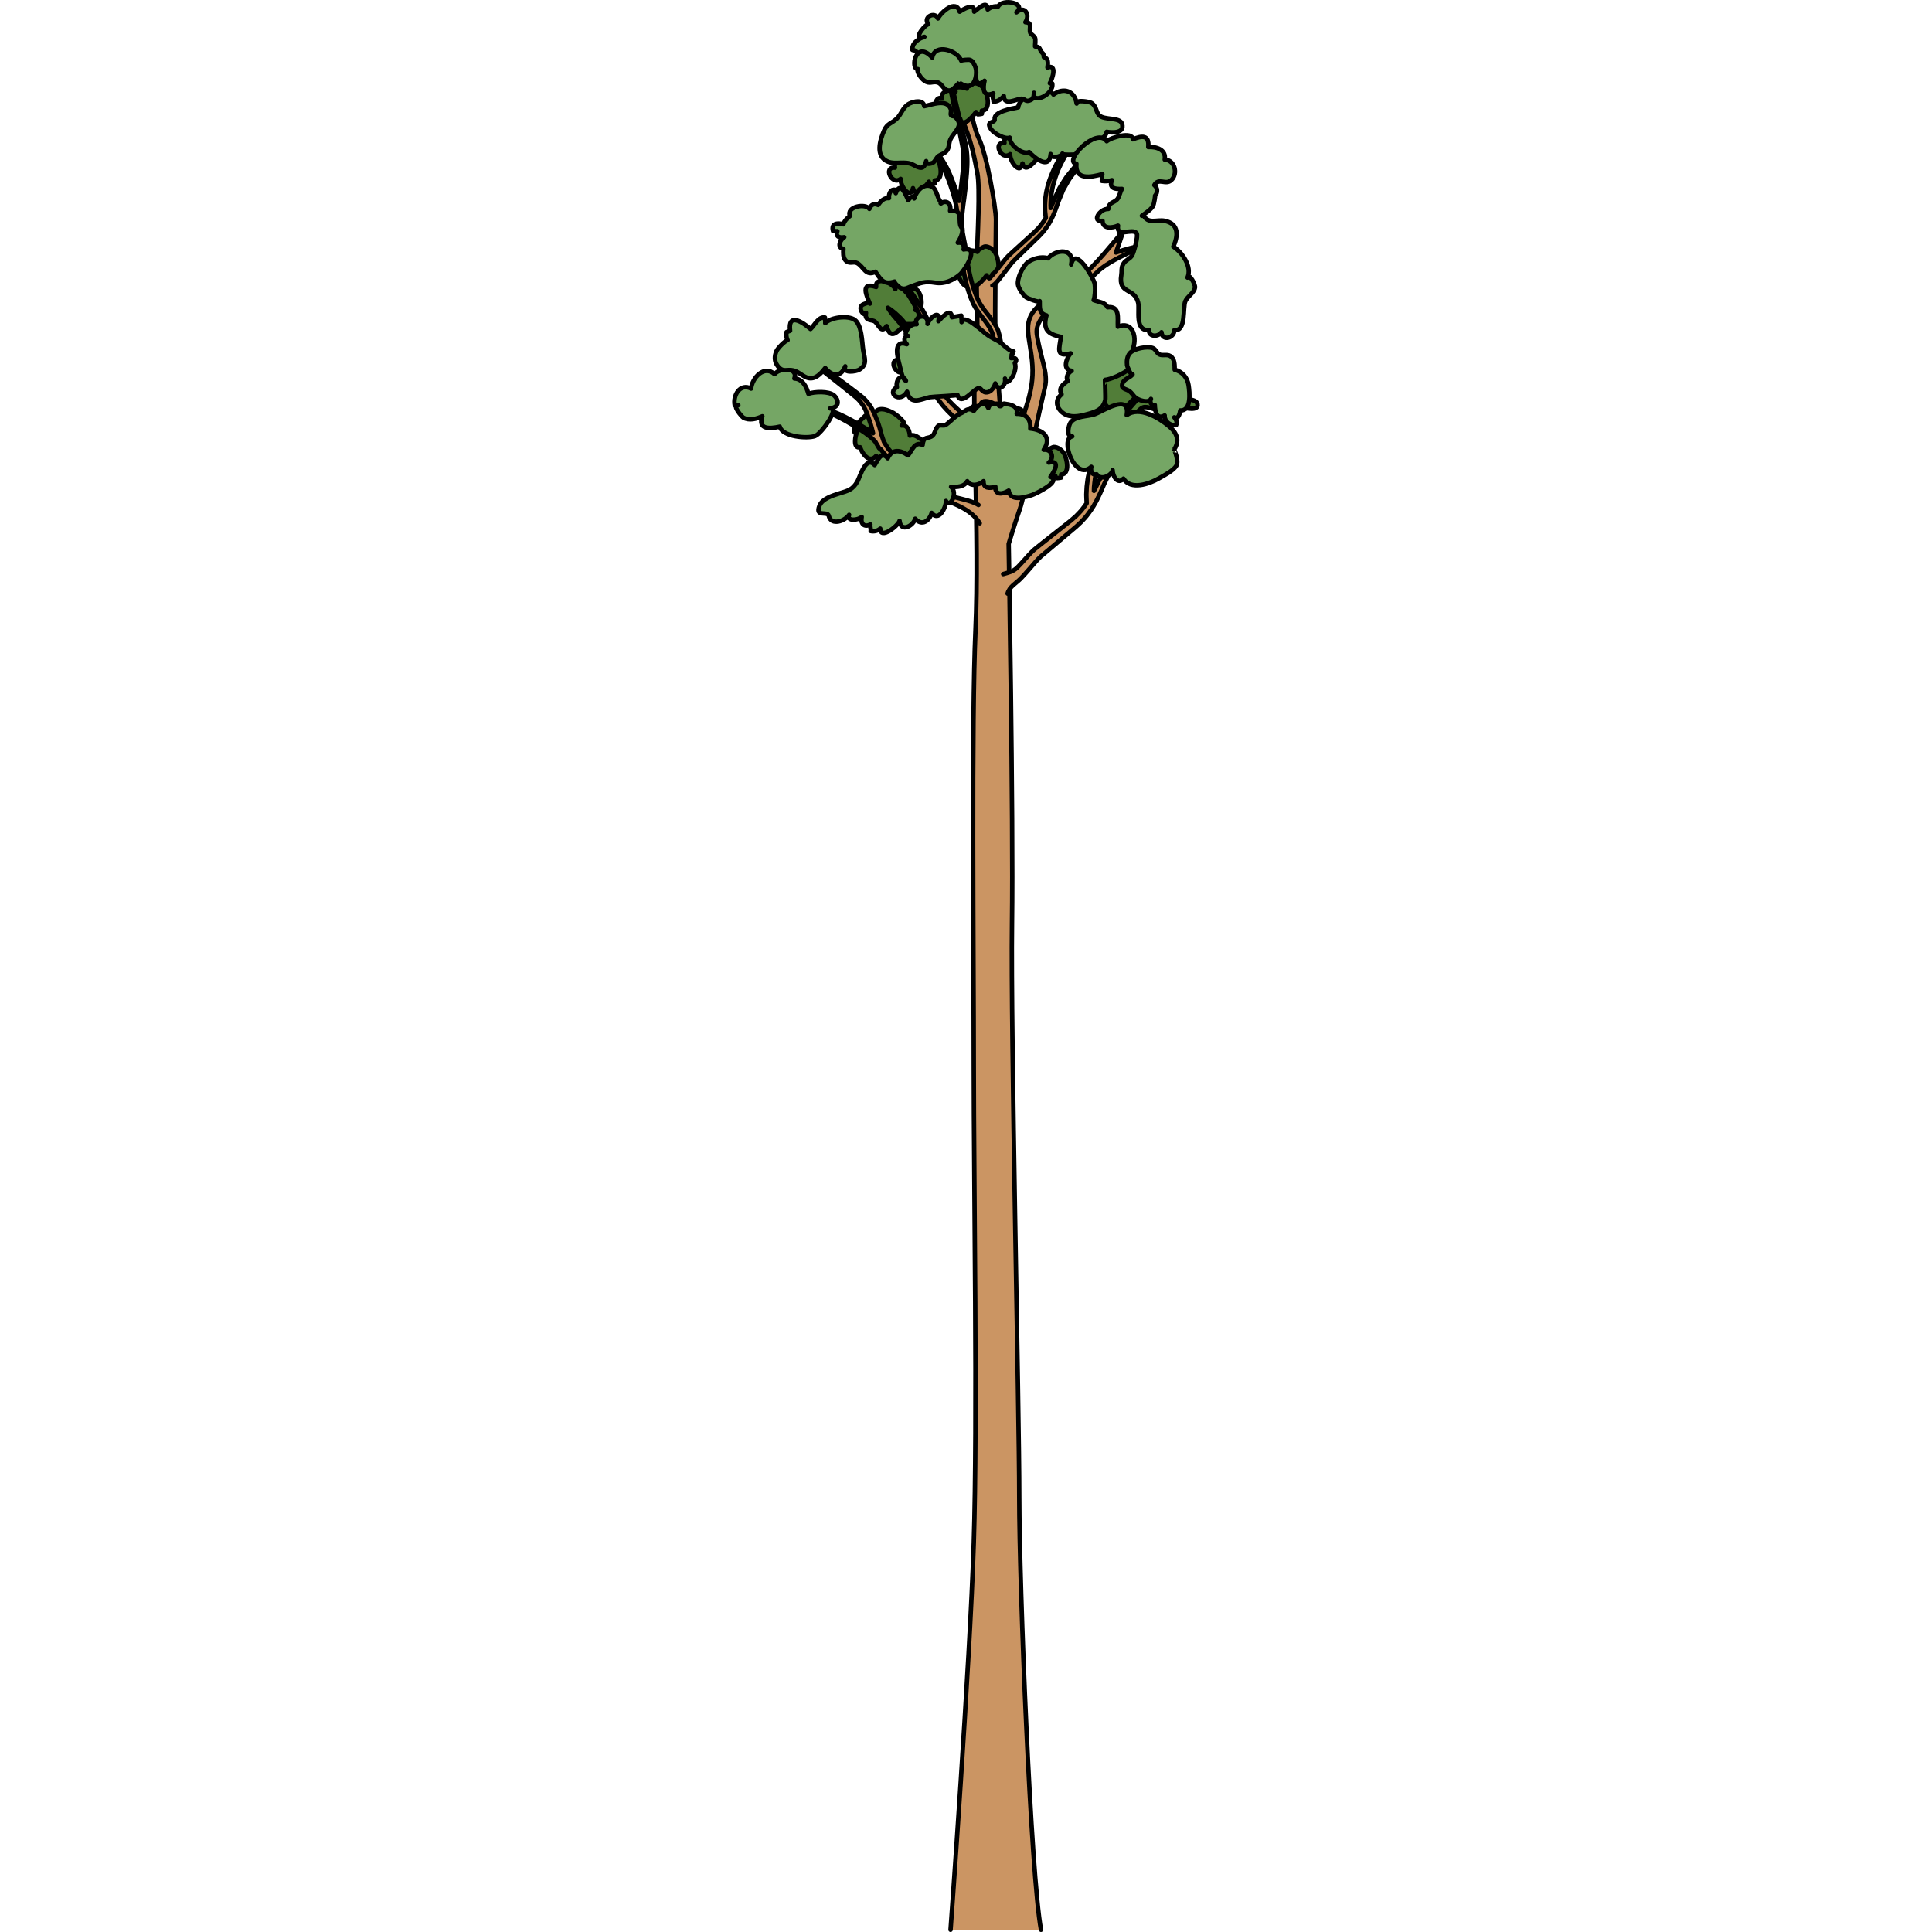 <?xml version="1.0" encoding="utf-8"?>
<!-- Created by: Science Figures, www.sciencefigures.org, Generator: Science Figures Editor -->
<!DOCTYPE svg PUBLIC "-//W3C//DTD SVG 1.1//EN" "http://www.w3.org/Graphics/SVG/1.1/DTD/svg11.dtd">
<svg version="1.1" id="Layer_1" xmlns="http://www.w3.org/2000/svg" xmlns:xlink="http://www.w3.org/1999/xlink" 
	 width="800px" height="800px" viewBox="0 0 104.808 433.042" enable-background="new 0 0 104.808 433.042"
	 xml:space="preserve">
<g>
	<path fill="#CB9563" d="M48.941,432.542c0,0,4.336-59.403,5.203-86.72s0-81.083,0-106.664s-0.528-77.613,0.386-97.992
		c0.915-20.38-0.914-53.334,0-58.103c0.915-4.769,0.048-19.512,0.265-24.715s0.778-16.294,0.164-19.479
		c-0.615-3.187-1.143-6.372-2.87-10.752s-0.931-16.725-0.931-16.725s2.185,15.729,4.078,19.513
		c1.895,3.783,3.887,15.928,3.887,18.317s-0.398,27.479,0,30.465c0.397,2.986,2.191,29.468,2.389,30.662
		c0.198,1.194,2.786-11.548,3.186-14.734c0.398-3.186,2.986-7.565,2.588-13.738c-0.397-6.172-2.587-9.557,1.195-13.141
		c3.783-3.585,8.561-6.373,10.354-7.368c1.792-0.994,7.766-8.362,7.766-8.362l1.991-4.182c0,0-1.792,5.773-2.589,7.765
		c4.779-1.591,7.367-1.791,7.367-1.791s-8.76,3.188-11.747,6.372s-14.137,8.362-13.341,13.738c0.797,5.376,2.613,8.686,1.816,11.871
		c0,0-1.477,6.433-2.068,9.316c-0.593,2.884-2.293,14.341-3.55,17.963c-1.257,3.623-2.514,7.838-2.514,7.838
		s1.068,61.111,0.743,85.177c-0.325,24.064,1.626,108.29,1.626,128.452s2.602,84.767,4.878,97.017"/>
	<path fill="none" stroke="#000000" stroke-linecap="round" stroke-linejoin="round" stroke-miterlimit="10" d="M48.941,432.542
		c0,0,4.336-59.403,5.203-86.72s0-81.083,0-106.664s-0.528-77.613,0.386-97.992c0.915-20.38-0.914-53.334,0-58.103
		c0.915-4.769,0.048-19.512,0.265-24.715s0.778-16.294,0.164-19.479c-0.615-3.187-1.143-6.372-2.87-10.752
		s-0.931-16.725-0.931-16.725s2.185,15.729,4.078,19.513c1.895,3.783,3.887,15.928,3.887,18.317s-0.398,27.479,0,30.465
		c0.397,2.986,2.191,29.468,2.389,30.662c0.198,1.194,2.786-11.548,3.186-14.734c0.398-3.186,2.986-7.565,2.588-13.738
		c-0.397-6.172-2.587-9.557,1.195-13.141c3.783-3.585,8.561-6.373,10.354-7.368c1.792-0.994,7.766-8.362,7.766-8.362l1.991-4.182
		c0,0-1.792,5.773-2.589,7.765c4.779-1.591,7.367-1.791,7.367-1.791s-8.76,3.188-11.747,6.372s-14.137,8.362-13.341,13.738
		c0.797,5.376,2.613,8.686,1.816,11.871c0,0-1.477,6.433-2.068,9.316c-0.593,2.884-2.293,14.341-3.55,17.963
		c-1.257,3.623-2.514,7.838-2.514,7.838s1.068,61.111,0.743,85.177c-0.325,24.064,1.626,108.29,1.626,128.452
		s2.602,84.767,4.878,97.017"/>
	<g>
		<path fill="#517D38" stroke="#000000" stroke-linecap="round" stroke-linejoin="round" stroke-miterlimit="10" d="M30.854,68.061
			c-0.646-1.579-2.339-5.015,1.409-3.733c-0.314-2.506,3.674-0.999,4.308,0.475c0.065-1.879,1.976,0.159,2.445,0.76
			c3.492-3.606,4.549,5.029,2.045,3.924c0.043,0.001,0.49-0.021,0.505-0.027c0.449,0.931,0.327,2.235-0.529,2.924
			c-0.645,0.523-1.607,0.059-2.189,0.393c-1.365,0.786-3.203,4.063-4.236,0.313c-1.206,1.87-1.816-0.377-2.598-0.993
			c-0.704-0.559-2.419,0.012-2.022-1.978c-0.093,0.847-1.153-0.087-1.206-0.929c-0.055-0.94,0.756-1.004,1.514-1.31"/>
		<path fill="#517D38" stroke="#000000" stroke-linecap="round" stroke-linejoin="round" stroke-miterlimit="10" d="M55.679,91.256
			c-0.314-2.505,3.673-1,4.309,0.477c0.065-1.88,1.975,0.158,2.445,0.76c3.491-3.608,4.549,5.028,2.046,3.922
			c0.042,0.002,0.487-0.019,0.503-0.026c0.449,0.93,0.328,2.234-0.528,2.923c-0.647,0.523-1.608,0.059-2.19,0.393
			c-1.365,0.788-3.202,4.065-4.237,0.313c-1.204,1.87-1.815-0.376-2.597-0.993c-0.703-0.558-2.418,0.013-2.024-1.977
			c-0.092,0.848-1.152-0.086-1.204-0.929c-0.051-0.849,0.854-0.839,1.349-1.214c0.734-0.554,0.333-0.792,0.051-1.604
			C52.95,91.424,53.744,90.594,55.679,91.256z"/>
		<path fill="#517D38" stroke="#000000" stroke-linecap="round" stroke-linejoin="round" stroke-miterlimit="10" d="M32.996,53.534
			c-0.314-2.505,3.673-0.998,4.308,0.477c0.065-1.879,1.976,0.158,2.445,0.758c3.492-3.605,4.548,5.031,2.046,3.923
			c0.041,0.003,0.488-0.019,0.503-0.026c0.448,0.932,0.327,2.234-0.527,2.926c-0.646,0.521-1.609,0.057-2.19,0.391
			c-1.365,0.787-3.202,4.065-4.238,0.314c-1.203,1.869-1.814-0.378-2.596-0.995c-0.702-0.555-2.418,0.013-2.024-1.977
			c-0.093,0.849-1.155-0.086-1.206-0.929c-0.056-0.929,0.77-0.807,1.329-1.174c0.858-0.57,0.302-0.932,0.028-1.774
			C30.27,53.592,31.167,52.909,32.996,53.534z"/>
		<path fill="#517D38" stroke="#000000" stroke-linecap="round" stroke-linejoin="round" stroke-miterlimit="10" d="M45.089,83.799
			c-0.609,0.856-3.029,3.851-3.57,1.439c-0.5,2.728-2.903-0.447-2.765-2.078c-1.976,1.584-3.983-2.779-1.272-2.519
			c-0.398-1.604,2.101-2.053,3.02-1.419c-0.734-1.328,1.661-1.07,2.529-0.679c-0.4-0.181,1.424-1.191,1.704-1.204
			c0.856-0.045,1.8,0.681,2.242,1.359c0.748,1.146,1.479,4.742-0.589,4.808c0.045,0.197,0.004,0.481,0.016,0.688
			c-0.291,0.071-0.588,0.09-0.891,0.118"/>
		<path fill="#517D38" stroke="#000000" stroke-linecap="round" stroke-linejoin="round" stroke-miterlimit="10" d="M57.034,61.707
			c-0.61,0.859-3.029,3.854-3.568,1.442c-0.501,2.728-2.903-0.447-2.768-2.077c-1.976,1.584-3.982-2.782-1.271-2.521
			c-0.399-1.603,2.1-2.053,3.021-1.42c-0.735-1.329,1.66-1.069,2.527-0.677c-0.398-0.182,1.424-1.192,1.703-1.206
			c0.859-0.043,1.803,0.681,2.246,1.359c0.746,1.148,1.479,4.743-0.589,4.81c0.045,0.196,0.003,0.482,0.015,0.686
			c-0.29,0.074-0.588,0.092-0.89,0.12"/>
		<path fill="#517D38" stroke="#000000" stroke-linecap="round" stroke-linejoin="round" stroke-miterlimit="10" d="M44.094,40.734
			c-0.609,0.857-3.029,3.854-3.567,1.439c-0.502,2.73-2.906-0.444-2.768-2.075c-1.975,1.582-3.983-2.781-1.27-2.521
			c-0.4-1.604,2.098-2.052,3.017-1.419c-0.734-1.328,1.661-1.068,2.529-0.678c-0.4-0.18,1.424-1.192,1.704-1.205
			c0.857-0.043,1.801,0.681,2.241,1.357c0.749,1.15,1.481,4.744-0.587,4.813c0.046,0.195,0.004,0.479,0.016,0.686
			c-0.293,0.071-0.586,0.091-0.89,0.118"/>
		<path fill="#517D38" stroke="#000000" stroke-linecap="round" stroke-linejoin="round" stroke-miterlimit="10" d="M68.639,35.188
			c-0.61,0.857-3.029,3.852-3.569,1.439c-0.502,2.728-2.904-0.446-2.768-2.077c-1.975,1.584-3.981-2.78-1.271-2.521
			c-0.399-1.603,2.099-2.053,3.02-1.42c-0.735-1.326,1.661-1.068,2.528-0.677c-0.399-0.181,1.424-1.19,1.703-1.204
			c0.858-0.042,1.801,0.68,2.243,1.357c0.748,1.148,1.479,4.743-0.587,4.811c0.044,0.196,0.004,0.481,0.016,0.687
			c-0.291,0.072-0.589,0.091-0.891,0.119"/>
		<path fill="#517D38" stroke="#000000" stroke-linecap="round" stroke-linejoin="round" stroke-miterlimit="10" d="M54.647,25.11
			c-0.612,0.858-3.03,3.853-3.569,1.44c-0.504,2.728-2.904-0.447-2.769-2.077c-1.976,1.584-3.98-2.78-1.271-2.521
			c-0.397-1.602,2.101-2.053,3.02-1.42c-0.735-1.326,1.662-1.068,2.53-0.676c-0.4-0.182,1.422-1.191,1.703-1.206
			c0.859-0.043,1.802,0.681,2.244,1.358c0.747,1.148,1.479,4.743-0.588,4.812c0.044,0.196,0.004,0.481,0.014,0.687
			c-0.289,0.07-0.587,0.089-0.891,0.119"/>
		<path fill="#517D38" stroke="#000000" stroke-linecap="round" stroke-linejoin="round" stroke-miterlimit="10" d="M72.425,106.653
			c-0.611,0.857-3.029,3.853-3.568,1.439c-0.502,2.729-2.904-0.445-2.768-2.075c-1.974,1.583-3.982-2.781-1.27-2.52
			c-0.399-1.604,2.098-2.055,3.017-1.419c-0.734-1.329,1.663-1.071,2.532-0.679c-0.402-0.181,1.42-1.192,1.7-1.205
			c0.86-0.044,1.803,0.681,2.245,1.358c0.746,1.147,1.479,4.742-0.59,4.81c0.046,0.196,0.005,0.481,0.016,0.687
			c-0.29,0.07-0.587,0.09-0.891,0.119"/>
		<path fill="#517D38" stroke="#000000" stroke-linecap="round" stroke-linejoin="round" stroke-miterlimit="10" d="M78.173,86.805
			c-0.012,0.29,0.318,0.519,1.058,0.532c0.109-0.016-0.276,0.126-0.381,0.151c-0.203,1.201,0.519,2.005,1.766,1.894
			c0.159,1.232,2.03,0.704,2.815,0.481c-0.468,0.134,0.666,1.346,0.777,1.427c0.531,0.379,1.318,0.485,1.951,0.401
			c-0.908,0.004-1.402,1.084-0.596,1.79c0.761,0.669,2.586,0.422,3.448,0.182c1.589-0.44,1.917-1.889,3.103-2.345
			c1.773-0.683,8.008,3.714,8.609,0.048c0.725-0.038,3.872,0.938,3.563-0.793c-0.24-1.341-3.623-1.177-4.473-0.893
			c0.605-0.203-1.19-1.237-1.33-1.271c-0.769-0.181-1.68,0.065-2.408,0.245c-0.563-1.526-3.086-2.319-4.183-3.568
			c-1.268-1.44-2.208-3.577-4.483-3.337c-0.793,0.084-1.908,0.767-2.523,1.233c-0.137,0.104-1.897,2.063-0.855,2.114
			c-0.912-0.044-1.773,0.148-2.186,1.048c-0.682-0.586-2.098-0.512-2.906-0.122C78.454,86.257,78.183,86.553,78.173,86.805z"/>
		<path fill="#517D38" stroke="#000000" stroke-linecap="round" stroke-linejoin="round" stroke-miterlimit="10" d="M31.398,92.882
			c-0.155,0.089-0.33,0.151-0.54,0.173c-0.207,0.021-0.309-0.208-0.593-0.151c-0.271,0.055-0.646,0.502-0.848,0.684
			c-0.438,0.395-0.856,0.825-1.23,1.283c-0.479,0.585-0.965-0.148-0.897,1.377c0.041,1.02,0.539,1.078,0.796,0.445
			c-0.542,0.759-1.085,3.995,0.582,3.556c0.488,1.456,2.045,3.691,3.568,1.979c0.903,0.525,1.763,1.145,2.844,1.078
			c1.188-0.072,2.008-1.666,2.886-1.706c1.517-0.064,3.375,2.65,4.7-0.044c1.17,1.869,2.132-0.629,1.055-2.039
			c-0.039-0.048-1.504-1.139-1.692-1.263c-0.743-0.49-1.313-0.907-2.208-0.606c-0.068-1.061-0.512-2.488-1.832-2.273
			c1.835-0.299-1.672-2.721-1.828-2.801c-0.9-0.467-2.146-1.055-3.189-0.806C32.275,91.935,31.957,92.566,31.398,92.882z"/>
		<path fill="#CB9563" stroke="#000000" stroke-linecap="round" stroke-linejoin="round" stroke-miterlimit="10" d="M55.2,113.184
			c-1.971-1.258-5.449-1.474-7.583-2.581c-0.854-0.4-1.521-0.802-2.268-1.23c-0.71-0.44-1.413-0.896-2.071-1.375
			c-1.321-0.954-2.541-1.976-3.615-3.036c-0.272-0.272-0.495-0.519-0.812-0.818l-0.873-0.807c-0.667-0.539-1.352-1.079-1.931-1.597
			c-0.342-0.259-0.514-0.528-0.751-0.794l-0.339-0.399l-0.14-0.193c-0.004-0.012,0.004-0.023-0.01-0.042c0,0-0.227-0.367-0.628-1.01
			c-0.255-0.325-0.286-0.702-0.473-1.146c-0.177-0.434-0.291-0.958-0.442-1.519c-0.145-0.561-0.35-1.188-0.565-1.832
			c-0.259-0.644-0.53-1.322-0.812-2.023c-0.328-0.703-0.66-1.434-1.219-2.164c-0.542-0.727-1.224-1.469-2.168-2.146
			c-1.767-1.354-3.56-2.701-5.274-3.957c-0.849-0.633-1.664-1.242-2.441-1.823c-0.782-0.578-1.517-1.122-2.15-1.63
			c-0.629-0.511-1.196-0.98-1.604-1.408c-0.212-0.213-0.407-0.413-0.591-0.596c-0.152-0.188-0.292-0.361-0.416-0.518
			c-0.332-0.306-0.372-0.563-0.529-0.732c-0.125-0.173-0.192-0.266-0.192-0.266s0.003,0.095,0.008,0.272
			c0.028,0.177-0.011,0.448,0.191,0.774c0.1,0.163,0.21,0.344,0.329,0.539c0.134,0.196,0.336,0.399,0.533,0.619
			c0.389,0.441,0.932,0.922,1.536,1.443c0.61,0.521,1.315,1.075,2.057,1.658c0.737,0.583,1.512,1.201,2.315,1.837
			c1.638,1.271,3.346,2.636,5.024,4.006c0.879,0.665,1.465,1.364,1.946,2.07c0.49,0.704,0.772,1.422,1.051,2.114
			c0.236,0.701,0.466,1.378,0.685,2.021c0.192,0.646,0.365,1.236,0.495,1.805c0.033,0.143,0.064,0.273,0.093,0.408
			c-0.837-0.596-1.751-1.166-2.667-1.694c-1.555-0.926-3.187-1.81-4.905-2.592c-1.778-0.768-3.604-1.445-5.425-1.989
			c-1.784-0.559-3.405-1.064-4.731-1.554c-1.317-0.492-2.354-0.956-3.104-1.366c-0.798-0.403-1.209-0.769-1.542-1.012
			c-0.259-0.253-0.422-0.389-0.422-0.389s0.051,0.145,0.188,0.419c0.172,0.269,0.496,0.666,1.17,1.126
			c0.676,0.456,1.703,0.966,3.045,1.478c1.336,0.514,2.958,1.043,4.703,1.611c1.773,0.556,3.498,1.227,5.173,1.977
			c1.628,0.775,3.163,1.639,4.662,2.575c1.554,0.938,2.962,1.895,4.026,2.946c0.142,0.162,0.286,0.325,0.429,0.488
			c0.051,0.121,0.103,0.235,0.179,0.336c0.381,0.644,0.599,1.013,0.602,1.018c0.051,0.081,0.18,0.145,0.349,0.207l0.341,0.438
			c0.241,0.289,0.428,0.593,0.762,0.862c0.599,0.565,1.225,1.083,1.836,1.603l0.83,0.814c0.243,0.239,0.502,0.544,0.756,0.811
			c1.043,1.098,2.236,2.154,3.547,3.151c0.649,0.5,1.358,0.979,2.076,1.444c0.758,0.459,1.528,0.936,2.331,1.321l0.591,0.299
			c0.241,0.124,0.466,0.203,0.697,0.306c3.075,1.362,6.583,2.52,8.419,5.545"/>
		<path fill="#CB9563" stroke="#000000" stroke-linecap="round" stroke-linejoin="round" stroke-miterlimit="10" d="M60.599,78.362
			l-0.033-0.042l-0.008-0.034c-0.008-0.024-0.018-0.051-0.024-0.079c-0.019-0.067-0.037-0.146-0.06-0.237
			c-0.087-0.379-0.199-0.969-0.351-1.729c-0.078-0.383-0.164-0.805-0.276-1.273c-0.057-0.234-0.117-0.479-0.205-0.752
			c-0.051-0.139-0.097-0.291-0.184-0.453c-0.059-0.115-0.119-0.232-0.18-0.352c-0.213-0.459-0.587-1.039-0.938-1.547
			c-0.359-0.51-0.763-1.017-1.169-1.534c-0.825-1.042-1.644-2.092-2.201-3.431c-0.332-0.7-0.558-1.376-0.819-2.103
			c-0.239-0.74-0.471-1.502-0.663-2.288c-0.394-1.572-0.706-3.228-0.925-4.924c-0.057-0.436-0.092-0.821-0.163-1.303l-0.196-1.295
			c-0.177-0.88-0.365-1.761-0.505-2.594c-0.097-0.423-0.095-0.84-0.132-1.259l-0.047-0.63l-0.01-0.302
			c0.003-0.018,0.014-0.034,0.011-0.052V50.14c0,0,0.005-0.566,0.011-1.56c-0.023-0.51,0.091-1.064,0.146-1.735
			c0.057-0.655,0.181-1.437,0.298-2.275c0.119-0.837,0.229-1.781,0.338-2.75c0.086-0.973,0.177-2.002,0.271-3.062
			c0.069-1.071,0.143-2.184,0.097-3.324c-0.043-1.134-0.157-2.311-0.444-3.426c-0.496-2.217-1.013-4.425-1.52-6.491
			c-0.245-1.036-0.481-2.039-0.705-2.99c-0.229-0.95-0.443-1.844-0.613-2.673c-0.171-0.829-0.316-1.593-0.392-2.272
			c-0.041-0.339-0.078-0.658-0.114-0.951c-0.018-0.295-0.033-0.566-0.048-0.811c-0.074-0.492-0.006-0.873-0.032-1.143
			c-0.007-0.269-0.012-0.411-0.012-0.411s-0.032,0.139-0.093,0.397c-0.048,0.262-0.165,0.653-0.17,1.156
			c-0.004,0.251-0.008,0.531-0.012,0.833c0.006,0.303,0.046,0.626,0.076,0.976c0.061,0.696,0.189,1.473,0.342,2.313
			c0.151,0.842,0.348,1.749,0.551,2.7c0.2,0.952,0.412,1.955,0.632,2.994c0.455,2.081,0.919,4.302,1.364,6.527
			c0.251,1.092,0.328,2.192,0.344,3.288c0.02,1.093-0.079,2.177-0.171,3.226c-0.119,1.056-0.233,2.076-0.341,3.044
			c-0.124,0.967-0.238,1.854-0.367,2.7c-0.033,0.214-0.064,0.407-0.096,0.607c-0.253-0.983-0.557-1.939-0.878-2.835
			c-0.533-1.562-1.128-3.072-1.804-4.447c-0.717-1.363-1.488-2.601-2.307-3.643c-0.793-1.057-1.515-2.017-2.074-2.912
			c-0.559-0.896-0.971-1.714-1.24-2.415c-0.299-0.696-0.397-1.286-0.495-1.686c-0.055-0.404-0.096-0.624-0.096-0.624
			s-0.026,0.219-0.046,0.637c-0.001,0.416,0.036,1.04,0.248,1.801c0.215,0.76,0.601,1.643,1.166,2.572
			c0.558,0.933,1.273,1.924,2.039,2.989c0.79,1.052,1.509,2.268,2.171,3.589c0.631,1.354,1.175,2.822,1.675,4.393
			c0.527,1.577,0.973,3.165,1.188,4.845c0.021,0.257,0.043,0.516,0.064,0.772c-0.017,0.183-0.028,0.358-0.021,0.513
			c-0.018,0.994-0.029,1.562-0.029,1.562c0,0.001,0,0.005,0,0.007c0,0.125,0.049,0.237,0.121,0.33l-0.002,0.021l0.034,0.686
			c0.03,0.455,0.025,0.922,0.117,1.36c0.13,0.906,0.294,1.749,0.448,2.589l0.169,1.3c0.051,0.382,0.088,0.863,0.132,1.285
			c0.188,1.743,0.473,3.449,0.848,5.083c0.184,0.817,0.405,1.614,0.641,2.391c0.258,0.771,0.516,1.572,0.824,2.243l0.224,0.517
			c0.089,0.214,0.186,0.361,0.278,0.542c0.176,0.353,0.377,0.678,0.588,0.982c0.409,0.628,0.844,1.176,1.245,1.701
			c0.403,0.523,0.78,1.013,1.108,1.487c0.321,0.487,0.58,0.861,0.818,1.379c0.06,0.119,0.118,0.237,0.174,0.353
			c0.038,0.066,0.067,0.159,0.101,0.258c0.063,0.202,0.118,0.429,0.169,0.646c0.098,0.432,0.178,0.845,0.248,1.22
			c0.143,0.751,0.248,1.349,0.344,1.773c0.025,0.111,0.049,0.209,0.07,0.293c0.01,0.047,0.023,0.091,0.034,0.131l0.018,0.055
			c0.005,0.023,0.034,0.104,0.056,0.145c0.082,0.195,0.267,0.367,0.243,0.348c0.018,0.021,0.025,0.031,0.025,0.031l0.006,0.007
			c0.259,0.302,0.714,0.339,1.017,0.078C60.823,79.118,60.859,78.663,60.599,78.362z M60.398,78.125
			c-0.067-0.055,0.103,0.036,0.141,0.129c0.013,0.02,0.03,0.071,0.027,0.066l-0.142-0.165
			C60.424,78.155,60.416,78.146,60.398,78.125z"/>
		<path fill="#CB9563" stroke="#000000" stroke-linecap="round" stroke-linejoin="round" stroke-miterlimit="10" d="M61.725,133.046
			c0.409-1.566,1.867-2.274,2.927-3.354c1.18-1.201,2.244-2.527,3.366-3.78c0.352-0.389,0.738-0.807,1.093-1.138
			c0.44-0.37,0.895-0.754,1.361-1.145c0.95-0.8,1.949-1.642,2.981-2.516c1.034-0.87,2.103-1.773,3.188-2.689l0.407-0.343
			l0.421-0.386l0.785-0.74c0.523-0.567,1.064-1.129,1.505-1.737c0.924-1.195,1.688-2.501,2.306-3.811
			c0.323-0.652,0.607-1.307,0.89-1.951c0.137-0.321,0.274-0.644,0.41-0.961c0.098-0.238,0.288-0.595,0.426-0.883
			c0.299-0.605,0.594-1.203,0.883-1.786c0.146-0.292,0.285-0.582,0.428-0.866c0.154-0.274,0.338-0.512,0.5-0.765
			c0.698-0.979,1.25-1.981,1.951-2.784c0.703-0.803,1.347-1.538,1.918-2.19c0.596-0.63,1.177-1.123,1.599-1.586
			c0.858-0.922,1.278-1.552,1.278-1.552s-0.663,0.319-1.705,1.066c-0.506,0.386-1.148,0.833-1.777,1.46
			c-0.617,0.646-1.313,1.374-2.071,2.168c-0.759,0.796-1.404,1.831-2.183,2.843c-0.184,0.259-0.394,0.515-0.562,0.79
			c-0.155,0.278-0.309,0.559-0.468,0.846c-0.313,0.569-0.634,1.152-0.96,1.744c-0.168,0.315-0.317,0.553-0.506,0.939
			c-0.146,0.309-0.295,0.618-0.443,0.93c-0.189,0.385-0.393,0.767-0.588,1.152c0.003-0.527,0.025-1.126,0.122-1.794
			c0.051-0.666,0.186-1.379,0.342-2.131c0.127-0.757,0.372-1.535,0.585-2.349c0.274-0.798,0.528-1.634,0.891-2.449
			c0.317-0.833,0.738-1.636,1.126-2.456c0.443-0.793,0.854-1.604,1.345-2.359c0.458-0.772,0.966-1.496,1.45-2.204
			c0.999-1.39,1.992-2.651,2.907-3.682c0.891-1.049,1.72-1.843,2.235-2.467c0.515-0.625,0.756-1.047,0.756-1.047
			s-0.431,0.214-1.091,0.698c-0.647,0.497-1.475,1.315-2.44,2.325c-0.973,0.999-2.044,2.233-3.131,3.605
			c-0.527,0.698-1.082,1.416-1.59,2.188c-0.537,0.751-1.002,1.566-1.497,2.366c-0.442,0.828-0.917,1.644-1.288,2.498
			c-0.417,0.832-0.727,1.695-1.055,2.523c-0.264,0.849-0.566,1.66-0.734,2.465c-0.186,0.799-0.347,1.558-0.422,2.275
			c-0.116,0.704-0.162,1.373-0.179,1.975c-0.037,0.604-0.05,1.117-0.018,1.511c0.034,0.807,0.054,1.269,0.055,1.288
			c-0.323,0.468-0.654,0.931-1.012,1.369c-0.427,0.549-0.909,1.008-1.37,1.489l-0.806,0.705l-0.378,0.33l-0.42,0.33
			c-1.116,0.879-2.214,1.744-3.275,2.582c-1.063,0.839-2.09,1.648-3.064,2.417c-0.49,0.399-0.94,0.74-1.426,1.151
			c-0.508,0.455-0.892,0.864-1.271,1.27c-0.857,0.917-1.664,1.916-2.57,2.785c-0.955,0.914-1.833,1.063-3.12,1.441"/>
		<path fill="#CB9563" stroke="#000000" stroke-linecap="round" stroke-linejoin="round" stroke-miterlimit="10" d="M58.317,63.983
			c0,0,0.032-0.014,0.093-0.042c0.037-0.006,0.401-0.212,0.554-0.373c0.235-0.226,0.502-0.532,0.821-0.92
			c0.632-0.773,1.463-1.896,2.465-3.185c0.249-0.318,0.522-0.658,0.775-0.931c0.317-0.307,0.643-0.621,0.98-0.948
			c0.682-0.661,1.399-1.359,2.146-2.079c0.741-0.723,1.511-1.471,2.292-2.229l0.295-0.284l0.299-0.319l0.562-0.605
			c0.37-0.463,0.753-0.921,1.06-1.41c0.642-0.962,1.156-2.002,1.558-3.036c0.212-0.517,0.396-1.033,0.576-1.54
			c0.087-0.256,0.175-0.508,0.262-0.759c0.063-0.186,0.19-0.469,0.278-0.696c0.198-0.48,0.393-0.953,0.581-1.414
			c0.095-0.231,0.188-0.459,0.283-0.685c0.099-0.219,0.229-0.41,0.342-0.615c0.479-0.782,0.849-1.579,1.343-2.231
			c0.492-0.649,0.944-1.249,1.346-1.777c0.424-0.515,0.84-0.92,1.139-1.298c0.608-0.749,0.896-1.256,0.896-1.256
			s-0.49,0.281-1.247,0.907c-0.366,0.324-0.832,0.699-1.281,1.212c-0.438,0.527-0.931,1.12-1.467,1.769
			c-0.539,0.65-0.976,1.476-1.518,2.29c-0.127,0.21-0.275,0.415-0.389,0.634c-0.101,0.221-0.205,0.447-0.312,0.672
			c-0.208,0.454-0.423,0.916-0.642,1.386c-0.109,0.253-0.213,0.44-0.337,0.747c-0.097,0.244-0.19,0.486-0.289,0.734
			c-0.124,0.305-0.259,0.607-0.388,0.912l0,0c-0.025-0.402-0.041-0.865-0.002-1.378c0.003-0.514,0.066-1.063,0.146-1.647
			c0.058-0.587,0.203-1.194,0.322-1.828c0.169-0.624,0.317-1.278,0.552-1.922c0.198-0.65,0.478-1.288,0.728-1.94
			c0.296-0.628,0.57-1.271,0.903-1.872c0.311-0.617,0.658-1.196,0.991-1.766c0.69-1.114,1.382-2.133,2.026-2.97
			c0.626-0.852,1.218-1.503,1.578-2.007c0.361-0.505,0.523-0.842,0.523-0.842s-0.32,0.185-0.797,0.594
			c-0.471,0.415-1.061,1.085-1.743,1.908c-0.691,0.816-1.443,1.816-2.202,2.923c-0.365,0.565-0.752,1.145-1.1,1.762
			c-0.37,0.601-0.684,1.249-1.018,1.889c-0.295,0.658-0.615,1.305-0.852,1.979c-0.273,0.658-0.466,1.336-0.672,1.986
			c-0.157,0.662-0.344,1.299-0.431,1.922c-0.101,0.623-0.182,1.212-0.2,1.766c-0.053,0.543-0.049,1.056-0.032,1.519
			c0.004,0.464,0.023,0.857,0.07,1.157c0.068,0.615,0.108,0.968,0.108,0.968c-0.002,0.003,0,0.008,0,0.014
			c-0.221,0.374-0.45,0.747-0.698,1.1c-0.297,0.444-0.642,0.82-0.969,1.213l-0.578,0.582l-0.273,0.272l-0.302,0.276
			c-0.805,0.731-1.6,1.453-2.364,2.15c-0.772,0.697-1.512,1.372-2.217,2.011c-0.354,0.331-0.68,0.617-1.028,0.958
			c-0.363,0.374-0.637,0.707-0.906,1.036c-1.06,1.309-1.898,2.395-2.506,3.107c-0.307,0.354-0.547,0.616-0.689,0.744
			c-0.043,0.004,0.174-0.06,0.088-0.013c-0.063,0.026-0.095,0.039-0.095,0.039l-0.14,0.061c-0.004,0.001-0.01,0.003-0.014,0.005"/>
		<path fill="#CB9563" stroke="#000000" stroke-linecap="round" stroke-linejoin="round" stroke-miterlimit="10" d="M38.169,71.787
			c0.563,0.693,1.195,1.478,1.887,2.33c0.691,0.854,1.25,1.939,1.942,3.012c0.161,0.274,0.35,0.546,0.497,0.833
			c0.129,0.29,0.259,0.583,0.393,0.882c0.268,0.593,0.539,1.199,0.816,1.817c0.14,0.327,0.271,0.574,0.424,0.975
			c0.123,0.32,0.244,0.641,0.369,0.964c0.157,0.399,0.327,0.797,0.49,1.195l0.001-0.002c0.04-0.521,0.066-1.122,0.025-1.795
			c0.003-0.667-0.071-1.386-0.166-2.149c-0.063-0.765-0.247-1.562-0.392-2.393c-0.208-0.813-0.394-1.666-0.686-2.51
			c-0.249-0.856-0.603-1.69-0.923-2.542c-0.376-0.827-0.72-1.669-1.146-2.46c-0.393-0.807-0.841-1.57-1.264-2.314
			c-0.883-1.469-1.77-2.807-2.598-3.908c-0.801-1.12-1.563-1.978-2.026-2.643c-0.462-0.665-0.667-1.104-0.667-1.104
			s0.41,0.245,1.03,0.784c0.604,0.55,1.36,1.433,2.241,2.519c0.889,1.075,1.855,2.394,2.826,3.848
			c0.467,0.741,0.963,1.502,1.403,2.313c0.474,0.79,0.871,1.643,1.3,2.479c0.373,0.861,0.778,1.714,1.08,2.594
			c0.345,0.865,0.582,1.752,0.84,2.604c0.196,0.867,0.432,1.698,0.533,2.516c0.12,0.81,0.217,1.58,0.232,2.299
			c0.061,0.713,0.049,1.383,0.016,1.984c-0.011,0.605-0.041,1.116-0.105,1.508c-0.099,0.8-0.156,1.259-0.156,1.259
			c0,0.005-0.001,0.014-0.002,0.019c0.283,0.494,0.574,0.982,0.895,1.45c0.382,0.581,0.824,1.078,1.244,1.594l0.745,0.771
			l0.351,0.357l0.39,0.365c1.042,0.968,2.063,1.919,3.056,2.843c0.989,0.922,1.945,1.813,2.855,2.658
			c0.455,0.438,0.875,0.814,1.326,1.265c0.469,0.496,0.816,0.934,1.163,1.368c1.363,1.724,2.438,3.152,3.222,4.093
			c0.388,0.466,0.701,0.811,0.884,0.98c0.059,0.008-0.225-0.081-0.112-0.017c0.08,0.034,0.121,0.052,0.121,0.052l0.184,0.079
			c0.005,0.003,0.01,0.005,0.018,0.007c0.576,0.267,0.832,0.948,0.566,1.526c-0.264,0.578-0.949,0.835-1.527,0.568
			c0,0-0.04-0.02-0.12-0.055c-0.047-0.009-0.52-0.285-0.714-0.497c-0.305-0.297-0.646-0.698-1.06-1.213
			c-0.811-1.014-1.876-2.491-3.161-4.192c-0.32-0.415-0.672-0.865-0.996-1.225c-0.409-0.403-0.831-0.821-1.266-1.251
			c-0.879-0.874-1.805-1.796-2.766-2.75c-0.959-0.953-1.947-1.94-2.956-2.941l-0.378-0.377l-0.387-0.419l-0.722-0.801
			c-0.476-0.608-0.968-1.213-1.356-1.854c-0.823-1.268-1.478-2.633-1.989-3.988c-0.265-0.676-0.497-1.352-0.726-2.017
			c-0.11-0.335-0.219-0.665-0.328-0.993c-0.076-0.244-0.239-0.616-0.353-0.913c-0.247-0.626-0.493-1.247-0.733-1.853
			c-0.121-0.304-0.238-0.601-0.356-0.897c-0.128-0.286-0.294-0.539-0.436-0.803c-0.615-1.032-1.085-2.078-1.718-2.934
			c-0.633-0.858-1.214-1.644-1.73-2.341c-0.539-0.679-1.079-1.216-1.463-1.714c-0.781-0.985-1.148-1.65-1.148-1.65
			s0.635,0.374,1.613,1.202C36.99,70.612,37.591,71.11,38.169,71.787z"/>
		<path fill="#75A665" stroke="#000000" stroke-linecap="round" stroke-linejoin="round" stroke-miterlimit="10" d="M2.47,93.586
			c-0.259-0.155-2.661-2.841-1.101-2.78c-0.156-0.006-0.638,0.025-0.792,0.049c-0.47-2.306,1.25-5.021,3.658-3.75
			c0.234-2.407,2.93-5.38,5.262-3.246c1.165-1.5,5.381-1.483,4.445,0.983c1.774,0.038,2.725,1.833,3.137,3.42
			c1.295-0.477,4.615-0.643,5.759,0.383c1.144,1.027,1.22,2.655-0.888,2.897c2.212-0.254-1.901,5.664-3.387,6.199
			c-1.76,0.634-7.289,0.179-7.896-2.109c-2.328,0.524-4.955,0.643-3.914-2.327C5.485,93.884,3.785,94.369,2.47,93.586z"/>
		<path fill="#75A665" stroke="#000000" stroke-linecap="round" stroke-linejoin="round" stroke-miterlimit="10" d="M25.338,82.108
			c-1.003,2.636-3.049,2.146-4.491,0.389c-0.766,0.96-1.761,2.195-3.115,2.284c-1.517,0.101-2.568-1.386-3.97-1.735
			c-1.503-0.376-2.39,0.559-3.579-1.027c-0.776-1.035-0.749-2.187-0.268-3.311c0.289-0.674,1.849-2.277,2.499-2.458
			c-0.3-0.596-0.331-1.169-0.231-1.819c0.298-0.073,0.497-0.215,0.792-0.293c-0.52-4.159,2.826-1.932,4.585-0.398
			c0.939-0.854,1.714-2.779,3.225-2.577c-0.037,0.388,0.121,0.883,0.066,1.266c1.202-1.329,5.157-1.8,6.62-0.726
			c1.61,1.182,1.6,4.868,1.879,6.737c0.259,1.731,1.115,3.275-0.946,4.464C27.867,83.211,24.681,83.837,25.338,82.108z"/>
		<path fill="#75A665" stroke="#000000" stroke-linecap="round" stroke-linejoin="round" stroke-miterlimit="10" d="M88.429,93.047
			c2.832-2.103,7.255,0.642,9.515,2.521c1.415,1.178,2.579,2.943,1.114,5.197c0.004-0.006,1.128,2.497,0.492,3.611
			c-0.641,1.127-2.852,2.244-3.963,2.877c-2.112,1.202-6.237,2.703-7.89,0.029c-1.207,1.394-2.431-0.455-2.428-1.901
			c-0.063,1.047-2.616,2.498-3.582,0.934c-1.109,0.263-1.403-0.827-1.196-1.681c-3.732,3.358-7.072-6.38-4.275-6.816
			c-1.385,0.216-0.828-2.453-0.406-3.066c1.07-1.557,3.783-1.356,5.423-1.909C82.998,92.247,89.255,87.992,88.429,93.047z"/>
		<path fill="#75A665" stroke="#000000" stroke-linecap="round" stroke-linejoin="round" stroke-miterlimit="10" d="M58.087,87.463
			c-0.23,0.212-0.496,0.373-0.788,0.439c-1.243,0.284-1.427-0.938-2.001-0.906c-1.121,0.062-3.945,4.212-4.812,1.519
			c0.055,0.169-5.733,0.405-6.224,0.516c-2.028,0.456-4.314,1.881-5.057-1.23c-1.604,2.717-4.631,0.302-2.292-1.007
			c-0.344-1.776,1.164-3.254,2.031-1.438c-0.864-0.379-1.155-2.507-1.402-3.424c-0.429-1.589-1.646-5.929,1.588-4.781
			c-0.65-0.612-0.82-1.714,0.313-1.846c-1.328,0.166-0.037-2.837,1.892-2.63c-0.863-1.829,2.772-2.742,2.45-0.077
			c0.51-1.52,3.015-3.337,2.44-0.606c0.675-0.731,2.864-3.277,3.022-0.883c0.664-0.116,1.439-0.251,2.104-0.367
			c-0.055,0.438,0.152,1.028,0.067,1.459c0.389-1.966,4.406,1.772,5.213,2.429c0.953,0.773,1.774,1.188,2.861,1.75
			c1.118,0.577,2.518,2.381,3.564,2.389c-0.272,0.474-0.021,0.452-0.417,0.697c-0.043,0.331,0.049,0.508-0.119,0.798
			c1.069-0.129,1.487,0.287,0.818,1.123c0.816,1.96-2.053,5.889-2.198,3.469c0.332,1.602-1.452,3.074-2.175,1.084
			C58.841,86.45,58.529,87.054,58.087,87.463z"/>
		<path fill="#75A665" stroke="#000000" stroke-linecap="round" stroke-linejoin="round" stroke-miterlimit="10" d="M81.3,65.691
			c-0.041,0.601-0.131,1.176-0.278,1.577c1.198,0.457,2.507,0.436,3.122,1.599c2.842-0.321,2.199,2.422,2.3,4.359
			c3.236-1.354,4.292,2.155,3.46,4.67c4.56,2.649-3.807,7.065-6.34,7.256c-0.039,0.002,0.165,4.113,0.049,4.55
			c-0.522,1.964-1.835,2.512-3.694,3.036c-1.578,0.444-3.546,0.947-5.096,0.228c-1.915-0.892-2.844-3.104-1.002-4.573
			c-0.798-1.34,0.317-2.272,1.385-3.003c-0.488-0.893,0.069-1.807,0.878-2.281c-2.145-0.225-1.162-2.909-0.218-3.911
			c-3.404,0.901-2.55-1.021-2.185-3.689c-2.8-0.589-4.13-1.545-3.239-4.812c-1.749-0.471-1.486-1.697-1.528-3.206
			c0.013,0.444-2.742-0.641-2.985-0.821c-0.689-0.513-1.751-2.003-1.877-2.882c-0.198-1.392,0.94-3.721,1.866-4.707
			c1.043-1.112,3.565-1.704,4.862-1.179c1.857-2.126,5.999-2.344,5.191,1.38c0.935-4.306,5.089,3.214,5.266,4.274
			C81.326,64.095,81.354,64.914,81.3,65.691z"/>
		<path fill="#75A665" stroke="#000000" stroke-linecap="round" stroke-linejoin="round" stroke-miterlimit="10" d="M32.537,61.529
			c-0.135-0.198-0.275-0.405-0.428-0.618c-2.202,1.129-2.632-1.169-4.095-1.941c-0.919-0.485-1.728,0.35-2.627-0.63
			c-0.579-0.63-0.511-1.74-0.463-2.58c-1.493-0.212-0.787-1.984,0.185-2.589c-1.106,0.223-2.008-0.189-1.533-1.36
			c-0.315,0.054-0.68-0.062-0.971-0.018c-0.507-1.772,1.069-1.888,2.314-1.519c0.24-0.762,0.838-1.385,1.474-1.869
			c-0.892-2.109,3.501-2.907,4.356-1.583c0.345-0.957,1.063-1.318,1.969-0.883c0.561-0.888,1.404-1.669,2.427-1.523
			c-0.091-0.794,0.258-1.998,1.265-1.88c0.059,0.274,0.161,0.498,0.255,0.757c1.104-3.033,2.38,0.831,2.817,1.588
			c0.244-0.478,0.732-0.823,1.227-0.947c0.041,0.179,0.068,0.36,0.078,0.544c0.516-1.661,2.08-3.509,3.965-2.646
			c1.242,0.567,1.262,3.333,2.307,3.543c0.041,0.008-0.249,0.33-0.342,0.181c1.404-0.809,2.436,0.095,2.12,1.696
			c3.483-0.307,1.329,2.734,2.749,3.96c0.114,1.192-0.498,2.31-1.023,3.182c1.086-0.175,1.512,0.492,1.311,1.519
			c3.784-0.763,0.15,4.763-0.775,5.559c-1.552,1.337-3.444,2.25-5.615,1.896c-2.344-0.386-3.18,0.042-5.29,0.787
			c-0.884,0.313-1.448,0.829-2.47,0.398c-0.156-0.066-1.675-1.328-1.313-1.442C34.161,63.82,33.489,62.927,32.537,61.529z"/>
		<path fill="#75A665" stroke="#000000" stroke-linecap="round" stroke-linejoin="round" stroke-miterlimit="10" d="M43.481,36.113
			c-0.243,0.948,1.258,0.515,1.512,0.358c0.557-0.343,0.726-1.178,1.325-1.553c0.668-0.415,1.293-0.505,1.793-1.154
			c0.578-0.75,0.416-1.639,0.773-2.457c0.802-1.835,3.267-3.147,1.047-5.129c-0.275-0.245-0.673-0.024-0.887-0.359
			c-0.171-0.27,0.102-0.937-0.007-1.257c-0.87-2.582-4.244-1.072-5.983-0.768c-0.228-1.53-2.317-1.086-3.306-0.592
			c-1.543,0.776-1.758,2.348-2.884,3.408c-1.164,1.098-2.125,1.056-2.814,2.632c-0.946,2.168-2.035,5.781,0.828,6.979
			c1.707,0.715,3.851-0.231,5.625,0.686C42.015,37.692,42.943,38.217,43.481,36.113z"/>
		<path fill="#75A665" stroke="#000000" stroke-linecap="round" stroke-linejoin="round" stroke-miterlimit="10" d="M79.927,34.169
			c-0.281,0.103-0.599,0.191-0.95,0.283c-0.337,0.089-5.17,0.47-4.957-0.038c-0.364,0.87-2.714,1.125-2.641,0.111
			c-0.277,3.78-3.806,0.645-4.83-0.44c-1.507,0.724-4.461-1.672-4.356-3.247c-0.999,0.474-3.473-0.92-4.119-1.808
			c-1.471-2.023,0.905-1.355,0.758-2.319c-0.253-1.651,3.685-2.364,5.27-2.651c0.233-2.623,6.244-5.255,7.907-2.871
			c2.244-1.678,4.765-0.849,5.196,2.023c-0.148-0.989,2.898-0.373,3.247-0.171c1.217,0.701,1.003,1.921,1.778,2.768
			c1.109,1.21,4.692,0.357,5.158,1.975c0.619,2.154-2.342,1.977-3.449,1.761c-0.184,1.231-1.517,1.791-2.604,1.954
			C81.492,33.197,80.965,33.785,79.927,34.169z"/>
		<path fill="#75A665" stroke="#000000" stroke-linecap="round" stroke-linejoin="round" stroke-miterlimit="10" d="M41.847,8.802
			c0.438-0.28,0.896-0.486,1.238-0.541c-2.656,1.241-0.572-2.221,0.869-2.858c-1.269-1.534,1.463-2.949,2.165-1.259
			c0.718-1.426,4.042-4.437,4.864-1.528c0.864-0.555,3.393-2.117,3.254-0.001c0.819-0.535,2.981-2.829,3.029-0.486
			c0.693-0.526,1.514-0.82,2.325-0.664c0.967-1.875,6.492-0.784,4.119,1.298c1.858-1.635,3.118,0.545,2.005,2.212
			c1.682,0.06,0.74,1.303,1.095,2.386c0.092,0.279,0.869,0.668,1.055,1.115c0.181,0.435,0.014,1.44,0.029,1.93
			c0.976,0.172,0.88,0.184,1.305,1.081c0.402,0.559,0.589,0.352,0.646,1.301c1.068,0.288,0.972,1.354,0.819,2.34
			c2.215-0.813,1.121,2.536,0.524,3.522c0.187,0.053,0.353,0.006,0.542,0.061c0.49,2.466-4.67,4.819-4.085,2.087
			c0.036,0.158-0.025,1.291-0.647,1.58c-1.383,0.646-1.213-0.267-2.172-0.247c-1.083,0.021-3.942,1.729-3.946-0.617
			c-0.544,0.678-1.366,1.277-2.304,1.248c-0.028-0.736-0.385-1.091-0.059-1.835c-2.344,0.972-2.357-1.193-1.958-2.824
			c-1.985,1.642-1.925-0.508-1.946-1.989c-1.353-0.425-1.831-0.925-3.067-1.567c-1.782-0.928-3.523-1.102-4.891-2.695
			c0.393,0.457-2.612,1.632-3.032,1.599c-1.419-0.113-1.55-0.798-2.284-1.78c-0.707-0.947-1.319,0.245-0.812-1.452
			C40.675,9.729,41.24,9.193,41.847,8.802z"/>
		<path fill="#75A665" stroke="#000000" stroke-linecap="round" stroke-linejoin="round" stroke-miterlimit="10" d="M93.907,64.659
			c-0.798-0.688-3.557-3.371-1.105-3.686c-2.67-0.753,0.713-2.853,2.322-2.563c-1.392-2.114,3.138-3.711,2.627-1.034
			c1.634-0.249,1.851,2.278,1.136,3.136c1.39-0.606,0.911,1.755,0.439,2.583c0.22-0.383,1.057,1.526,1.045,1.807
			c-0.037,0.858-0.844,1.73-1.561,2.109c-1.212,0.639-4.86,1.033-4.734-1.03c-0.201,0.027-0.48-0.04-0.685-0.048
			c-0.046-0.296-0.036-0.594-0.036-0.898"/>
		<path fill="#75A665" stroke="#000000" stroke-linecap="round" stroke-linejoin="round" stroke-miterlimit="10" d="M89.644,88.279
			c0.255,0.313,0.484,0.636,0.829,0.902c0.664,0.516,2.856,1.3,3.384,0.229c-0.321,0.725,0.002,1.491,0.868,1.36
			c0.021,1.295,0.368,3.405,2.214,2.351c-0.068,1.403,1.27,2.335,2.551,2.176c0.316-0.656,0.024-1.23-0.394-1.758
			c0.977,0.516,1.21-0.894,1.336-1.541c2.57,0.153,2.094-4.093,1.856-5.671c-0.251-1.672-1.432-3.067-3.104-3.451
			c-0.018-1.063,0.044-2.445-1-3.08c-0.77-0.468-1.694,0.017-2.457-0.367c-0.579-0.291-0.767-1.147-1.43-1.405
			c-1.246-0.486-4.299,0.085-5.192,1.161c-0.61,0.735-0.704,1.773-0.598,2.728c0.022,0.198,0.91,2.449,1.229,2.007
			c-0.526,0.729-1.809,0.964-2.196,1.879c-0.632,1.486,0.791,1.284,1.587,1.944C89.328,87.908,89.49,88.093,89.644,88.279z"/>
		<path fill="#75A665" stroke="#000000" stroke-linecap="round" stroke-linejoin="round" stroke-miterlimit="10" d="M71.448,101.52
			c-0.287-0.478-0.85-0.796-1.617-0.706c1.927-2.893-0.257-4.478-3.02-4.763c0.173-2.102-0.976-3.351-3.036-3.301
			c0.354-1.896-1.567-2.094-2.85-2.283c-0.255-0.037-0.496,0.599-0.873,0.591c-0.283-0.005-0.578-0.653-0.856-0.579
			c-0.875,0.232-1.386-0.205-1.788,0.976C56.531,89.575,55,90.9,54.15,92.095c-1.415-0.891-1.778,0.065-2.817,0.508
			c-1.357,0.579-2.196,1.74-3.464,2.628c-0.438,0.309-1.347-0.088-1.686,0.225c-0.678,0.627-0.671,1.588-1.242,2.155
			c-0.963,0.956-2.029-0.126-2.266,2.119c-1.75-0.838-2.324,1.184-3.252,2.331c-1.752-1.231-3.582-1.496-4.559,0.657
			c-1.465-1.735-2.217,0.461-2.932,1.521c-1.973-2.21-3.268,2.58-3.836,3.614c-1.1,2.002-2.189,2.138-4.262,2.796
			c-1.36,0.433-3.656,1.154-4.259,2.669c-1.091,2.743,1.778,1.116,2.07,2.3c0.571,2.321,3.682,1.123,4.557-0.221
			c-0.649,1.489,2.011,1.245,2.824,0.464c-0.317,1.469,0.532,2.422,1.946,1.686c-0.104,0.424,0.154,1.047,0.065,1.474
			c0.789,0.164,1.541-0.02,2.152-0.541c-0.041,2.593,4.081-0.688,4.325-1.749c0.245,2.652,3.035,1.196,3.512-0.467
			c1.467,1.714,3.162,0.527,3.685-1.312c1.524,2.076,3.208-1.104,3.208-2.665c0.907,1.734,2.744-1.789,1.139-3.161
			c1.343,0.049,2.896,0.063,3.632-1.269c0.854,1.308,2.628,0.87,3.648-0.006c-0.083,1.708,1.427,1.641,2.648,1.246
			c-0.11,1.971,1.672,1.697,2.982,0.869c0.291,2.538,3.779,1.5,5.307,0.962c0.893-0.315,6.627-3.096,4.069-4.054
			c0.743-1.036,2.455-3.817-0.385-3.193C71.725,103.071,71.831,102.155,71.448,101.52z"/>
		<path fill="#75A665" stroke="#000000" stroke-linecap="round" stroke-linejoin="round" stroke-miterlimit="10" d="M50.936,18.547
			c-0.921,0.708-1.501,1.987-2.662,1.695c-1.029-0.262-1.276-1.574-2.335-1.804c-1.125-0.241-1.648,0.464-2.828-0.322
			c-0.782-0.521-1.887-2.118-1.468-2.614c-1.784,0.068-0.587-6.728,3.186-2.607c0.612-3.29,5.693-1.599,6.512,0.714
			c-0.055-0.154,1.728-0.284,1.969-0.183c0.683,0.29,0.81,0.757,1.11,1.377c0.526,1.082,0.282,3.177-0.551,4.027
			C52.739,19.983,50.966,18.521,50.936,18.547z"/>
	</g>
	<path fill="#75A665" stroke="#000000" stroke-linecap="round" stroke-linejoin="round" stroke-miterlimit="10" d="M87.539,59.384
		c-0.385,0.807-0.174,1.335-0.329,2.304c-0.692,4.351,2.94,2.691,3.775,6.122c0.396,1.626-0.841,6.417,2.427,6.183
		c-0.062,1.55,2.047,1.595,2.809,0.472c0.141,2.05,2.852,1.364,2.893-0.472c2.7,0.317,1.821-5.015,2.449-6.476
		c0.473-1.102,1.978-1.831,2.164-3.091c0.097-0.646-1.23-3.227-1.669-2.208c1.049-2.437-1.191-5.674-3.181-6.938
		c1.1-2.45,1.276-5.104-1.896-5.774c-1.835-0.389-3.815,0.89-4.855-1.395c-0.053,0.057-0.234,0.263-0.3,0.259
		c0.798-0.605,1.917-1.294,2.467-2.145c0.27-0.416,0.564-2.452,0.479-2.358c0.634-0.699,0.628-1.749-0.163-2.373
		c1.002-1.779,2.532,0.098,3.825-1.133c1.555-1.48,0.753-4.504-1.489-4.59c0.371-2.233-1.883-2.94-3.684-2.813
		c0.249-2.811-1.479-2.559-3.465-1.735c-0.053-1.846-4.902-0.434-5.848,0.433c-2.316-3.33-9.866,4.647-6.797,5.049
		c-0.34,3.737,3.211,3.042,5.805,2.331c-0.222,0.491,0.002,0.997-0.103,1.505c0.753,0.126,1.566,0.062,2.271-0.162
		c-0.812,1.849,0.828,2.058,2.227,1.962c-0.396,0.642-0.593,1.798-1.047,2.316c-0.729,0.834-1.934,0.638-1.999,2.171
		c-1.921-0.125-3.859,2.991-1.3,2.667c0.052,1.916,2.2,1.616,3.468,1.074c-0.426,2.872,3.208,0.419,4.178,1.708
		c0.421,0.558-0.6,4.184-0.985,4.898c-0.455,0.847-1.428,1.07-1.919,1.839C87.664,59.144,87.595,59.268,87.539,59.384z"/>
</g>
</svg>